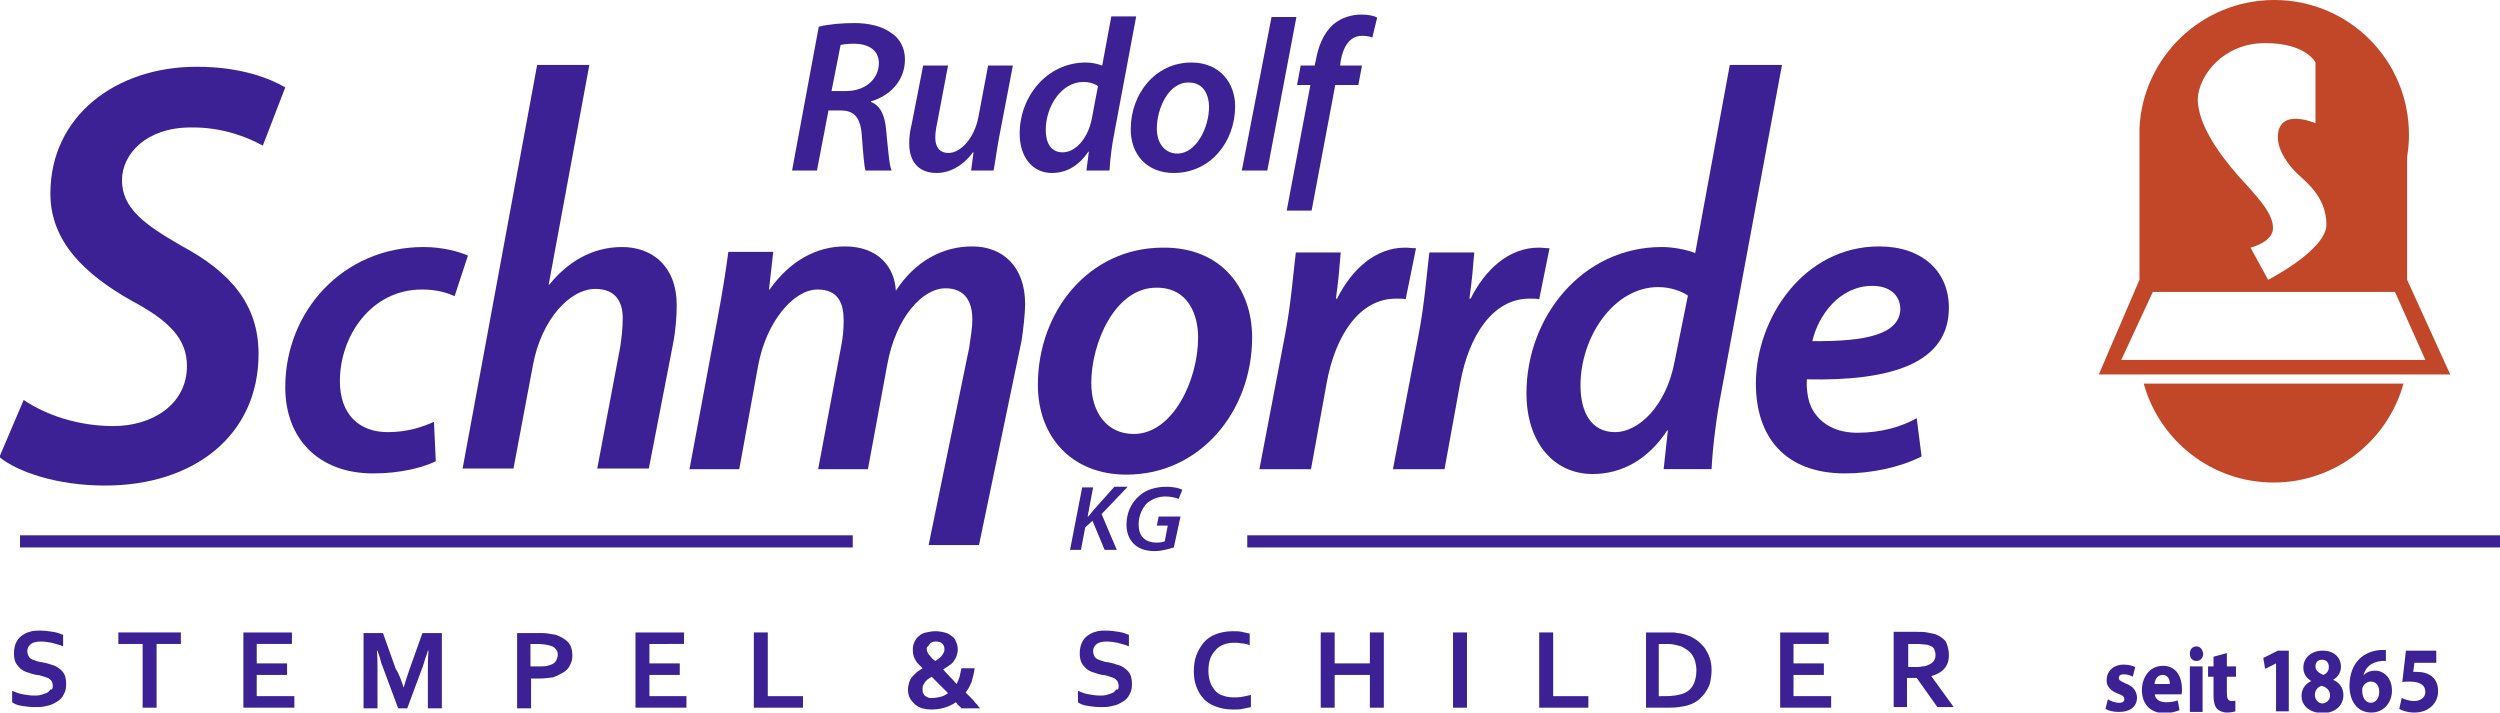 <?xml version="1.0" encoding="utf-8"?>
<!-- Generator: Adobe Illustrator 22.1.0, SVG Export Plug-In . SVG Version: 6.00 Build 0)  -->
<svg version="1.0" id="Ebene_1" xmlns="http://www.w3.org/2000/svg" xmlns:xlink="http://www.w3.org/1999/xlink" x="0px" y="0px"
	 viewBox="0 0 411.9 117.4" style="enable-background:new 0 0 411.9 117.4;" xml:space="preserve">
<style type="text/css">
	.st0{fill:#C24729;}
	.st1{fill:#3B2193;}
	.st2{fill:none;stroke:#3B2193;stroke-width:2;stroke-miterlimit:10;}
</style>
<g>
	<path class="st0" d="M396.6,46.1L396.6,46.1l0-20.3c0.2-1.2,0.3-2.4,0.3-3.6c0-12.3-9.9-22.2-22.2-22.2c-11.9,0-21.7,9.4-22.2,21.2
		h0v0.1c0,0.3,0,0.6,0,0.9c0,0.3,0,0.6,0,0.9v23l-6.7,15.6h6.6h0.5h43.5h1.1h6.2L396.6,46.1z M373.2,7.1c6.8,0,8.3,3.2,8.3,3.2v10
		c0,0-6.2-2.7-6.2,2.3c0,2.3,1.8,4.7,3.3,6.1s4.7,3.9,4.7,8.3c0,4.2-9.6,9.1-9.6,9.1l-2.9-5.3c0,0,3.7-0.9,3.7-3.2
		c0-2.3-2-4.6-5.7-8.6c-3.6-4.1-6.7-8.8-6.7-12.7C362.3,12.3,366.4,7.1,373.2,7.1z M349.5,59.3l5.2-11.2h39.9l5,11.2H349.5z"/>
	<path class="st0" d="M353.2,63.2c2.6,9.4,11.2,16.3,21.4,16.3c10.2,0,18.8-6.9,21.4-16.3H353.2z"/>
</g>
<g>
	<path class="st1" d="M134.9,4.4c1.5-0.4,3.8-0.6,5.9-0.6c2.3,0,4.5,0.5,6,1.6c1.4,0.9,2.3,2.4,2.3,4.4c0,3.5-2.5,6-5.6,6.9l0,0.1
		c1.6,0.6,2.3,2.3,2.5,4.6c0.3,3,0.5,5.8,0.9,6.7h-4.3c-0.2-0.6-0.4-2.9-0.6-5.7c-0.2-3.1-1.3-4.2-3.5-4.2h-2l-1.9,9.9h-4.1
		L134.9,4.4z M137,15h2.4c3.2,0,5.4-2,5.4-4.6c0-2.2-1.8-3.2-4.1-3.2c-1,0-1.7,0.1-2.2,0.2L137,15z"/>
	<path class="st1" d="M166.9,10.7l-2.3,12c-0.4,2.1-0.6,3.9-0.9,5.4h-3.7l0.4-3h-0.1c-1.7,2.3-3.9,3.4-6,3.4c-2.5,0-4.5-1.4-4.5-4.9
		c0-0.9,0.1-1.9,0.4-3.1l1.9-9.7h4.1l-1.8,9.5c-0.2,0.9-0.3,1.7-0.3,2.4c0,1.4,0.6,2.5,2.2,2.5c1.9,0,4.2-2.3,4.9-5.9l1.6-8.5H166.9
		z"/>
	<path class="st1" d="M187.2,2.7l-3.6,19.2c-0.4,2-0.7,4.3-0.8,6.2H179l0.4-3.1h-0.1c-1.6,2.4-3.7,3.5-6,3.5c-3.1,0-5.3-2.5-5.3-6.5
		c0-6.1,4.5-11.7,10.9-11.7c0.9,0,1.9,0.2,2.7,0.5l1.5-8.1H187.2z M180.9,14.2c-0.5-0.4-1.4-0.7-2.4-0.7c-3.6,0-6.2,4-6.2,7.9
		c0,2.1,0.8,3.7,2.8,3.7c1.9,0,4.1-2,4.8-5.6L180.9,14.2z"/>
	<path class="st1" d="M203.5,17.5c0,5.9-4.1,11-10.1,11c-4.4,0-7.1-3-7.1-7.2c0-5.9,4.1-11,10-11C201,10.3,203.5,13.7,203.5,17.5z
		 M190.6,21.2c0,2.4,1.3,4.1,3.4,4.1c3.1,0,5.2-4.3,5.2-7.7c0-1.8-0.8-4-3.3-4C192.5,13.5,190.6,17.9,190.6,21.2z"/>
	<path class="st1" d="M204.6,28.1l4.9-25.3h4.1l-4.8,25.3H204.6z"/>
	<path class="st1" d="M212,34.7l3.9-20.7h-2.2l0.6-3.2h2.3l0.2-0.9c0.4-2.2,1.2-4.4,2.9-5.9c1.3-1.1,3-1.6,4.6-1.6
		c1.2,0,2.1,0.2,2.6,0.5l-0.8,3.3c-0.4-0.2-1-0.3-1.7-0.3c-2,0-3.1,1.8-3.5,4.1l-0.1,0.8h3.6l-0.6,3.2H220l-3.9,20.7H212z"/>
</g>
<path class="st1" d="M3.9,65.9c3.7,2.5,9,4.3,14.8,4.3c6.3,0,12.1-3.5,12.1-9.9c0-4.4-2.8-7.4-9.2-10.8C14,45.2,8.3,39.8,8.3,31.9
	C8.3,19.1,19.1,11,32.4,11c7.3,0,12,1.9,14.6,3.4l-3.7,9.6c-2.1-1.2-6.5-3.1-11.9-3c-7.2,0-11.3,4.3-11.3,8.7
	c0,4.6,3.7,7.3,9.8,10.8c8,4.3,12.7,9.6,12.7,17.8c0,13.4-10.6,21.7-25.3,21.7c-8,0-14.5-2.3-17.4-4.7L3.9,65.9z"/>
<path class="st1" d="M71.8,76c-2.1,1-5.7,2-10.3,2c-9,0-14.5-5.7-14.5-14.2c0-12.5,9.5-23.1,22.8-23.1c3.2,0,5.9,0.8,7.3,1.4
	l-2.2,6.7c-1.3-0.6-3-1.1-5.4-1.1c-8.3,0-13.5,7.6-13.5,15.1c0,5.4,3.1,8.4,7.9,8.4c3.3,0,5.8-0.9,7.6-1.7L71.8,76z"/>
<path class="st1" d="M76.2,77.3l12.3-66.6h8.6l-6.7,36.2h0.1c3-3.7,7-6.2,12-6.2c4.9,0,9,3.1,9,9.6c0,1.8-0.2,4.3-0.6,6.3l-4,20.6
	h-8.5l3.8-20.1c0.2-1.4,0.4-2.9,0.4-4.7c0-2.7-1.2-4.8-4.5-4.8c-4.2,0-8.9,5-10.3,12.6l-3.2,17H76.2z"/>
<path class="st1" d="M113.6,77.3l4.6-24.7c0.8-4.3,1.4-8,1.8-11.1h7.4l-0.7,6.2h0.1c3.4-4.8,7.8-7.1,12.4-7.1c5.6,0,8.2,3.5,8.4,7.3
	c3.2-4.9,7.7-7.3,12.6-7.3c4.9,0,8.7,3.2,8.7,9.5c0,1.5-0.3,4.2-0.6,6.1l-7,33.6H153l6.7-32.6c0.2-1.5,0.5-3.1,0.5-4.6
	c0-3-1.3-5.1-4.4-5.1c-3.9,0-8.2,4.9-9.6,12.5L143,77.3h-8.2l3.8-20.3c0.3-1.5,0.4-2.9,0.4-4.2c0-2.7-0.8-5.1-4.3-5.1
	c-4,0-8.5,5.4-9.8,12.6l-3.1,17H113.6z"/>
<path class="st1" d="M206.3,55.6c0,12.1-8.5,22.6-20.7,22.6c-9,0-14.6-6.2-14.6-14.8c0-12.1,8.4-22.6,20.6-22.6
	C201.3,40.7,206.3,47.6,206.3,55.6z M179.8,63.1c0,4.9,2.6,8.4,7,8.4c6.4,0,10.6-8.8,10.6-15.9c0-3.7-1.6-8.2-6.8-8.2
	C183.8,47.3,179.8,56.4,179.8,63.1z"/>
<path class="st1" d="M207.5,77.3l4.2-22c1-5.1,1.4-10.5,1.8-13.7h7.4c-0.2,2.4-0.4,4.9-0.8,7.6h0.2c2.4-4.8,6.3-8.4,11.2-8.4
	c0.6,0,1.2,0.1,1.8,0.1l-1.7,8.4c-0.4-0.1-1-0.1-1.6-0.1c-6.1,0-10,6.2-11.4,13.8L216,77.3H207.5z"/>
<path class="st1" d="M229.5,77.3l4.2-22c1-5.1,1.4-10.5,1.8-13.7h7.4c-0.2,2.4-0.4,4.9-0.8,7.6h0.2c2.4-4.8,6.3-8.4,11.2-8.4
	c0.6,0,1.2,0.1,1.8,0.1l-1.7,8.4c-0.4-0.1-1-0.1-1.6-0.1c-6.1,0-10,6.2-11.4,13.8L238,77.3H229.5z"/>
<path class="st1" d="M293.6,10.7l-10,53.9c-0.8,4.1-1.4,8.8-1.6,12.7h-7.9l0.7-6.4h-0.1c-3.2,4.9-7.6,7.2-12.3,7.2
	c-6.4,0-10.9-5.2-10.9-13.3c0-12.6,9.2-24.1,22.3-24.1c1.8,0,4,0.4,5.5,1l5.7-31H293.6z M278.1,48.7c-1-0.7-2.8-1.4-4.9-1.4
	c-7.3,0-12.8,8.2-12.8,16.2c0,4.3,1.7,7.7,5.7,7.7c3.8,0,8.4-4.2,9.8-11.6L278.1,48.7z"/>
<path class="st1" d="M316.6,75.2c-3.5,1.8-8.3,2.8-12.6,2.8c-9.9,0-14.7-6-14.7-14.8c0-10.8,7.9-22.6,20.3-22.6
	c7.1,0,11.5,4.1,11.5,10.1c0,9.2-9.6,12.1-23.4,11.8c-0.1,1.3,0.1,3.7,1,5.1c1.4,2.4,4,3.7,7.3,3.7c4,0,7.3-1,9.8-2.4L316.6,75.2z
	 M308.5,47.1c-5.4,0-8.9,4.8-9.9,9.1c8.8,0.1,14.5-1.1,14.5-5.4C313,48.5,311.2,47.1,308.5,47.1z"/>
<path class="st1" d="M178.3,80.3h1.8l-0.9,4.8h0.1c0.3-0.4,0.7-0.8,1-1.2l3.3-3.7h2.2l-4.3,4.5l2.5,5.9h-2l-2-4.8l-1.2,1.1l-0.7,3.7
	h-1.8L178.3,80.3z"/>
<path class="st1" d="M193.4,90.2c-0.7,0.2-1.9,0.6-3.2,0.6c-1.4,0-2.6-0.4-3.4-1.2c-0.8-0.8-1.2-1.9-1.2-3.1c0-1.9,0.7-3.6,2.1-4.8
	c1.1-1,2.7-1.5,4.5-1.5c1.3,0,2.3,0.3,2.6,0.5l-0.6,1.5c-0.5-0.2-1.3-0.4-2.2-0.4c-1.1,0-2.1,0.4-2.9,1c-0.9,0.8-1.5,2.2-1.5,3.6
	c0,1.9,1,3,3,3c0.6,0,1-0.1,1.3-0.2l0.5-2.6h-1.8l0.3-1.5h3.6L193.4,90.2z"/>
<path class="st1" d="M8.7,113c0-0.3-0.1-0.6-0.2-0.8c-0.2-0.2-0.4-0.4-0.6-0.5c-0.3-0.1-0.6-0.2-0.9-0.3c-0.3-0.1-0.7-0.2-1-0.2
	c-0.5-0.1-0.9-0.2-1.4-0.4c-0.4-0.1-0.8-0.3-1.2-0.6c-0.3-0.3-0.6-0.6-0.8-1c-0.2-0.4-0.3-0.9-0.3-1.5c0-0.7,0.1-1.2,0.3-1.7
	c0.2-0.5,0.5-0.9,0.9-1.2c0.4-0.3,0.9-0.6,1.4-0.7c0.5-0.2,1.1-0.2,1.8-0.2c0.7,0,1.3,0.1,2,0.2c0.7,0.1,1.2,0.3,1.7,0.5v1.9
	c-0.6-0.3-1.3-0.4-1.9-0.6c-0.6-0.1-1.1-0.2-1.7-0.2c-0.7,0-1.3,0.1-1.7,0.4c-0.4,0.3-0.6,0.7-0.6,1.2c0,0.3,0.1,0.6,0.2,0.8
	c0.1,0.2,0.3,0.4,0.5,0.5c0.2,0.1,0.5,0.2,0.8,0.3c0.3,0.1,0.6,0.2,0.9,0.2c0.5,0.1,1,0.2,1.5,0.4c0.5,0.1,0.9,0.3,1.3,0.6
	c0.4,0.3,0.7,0.6,0.9,1c0.2,0.4,0.3,1,0.3,1.6c0,0.7-0.1,1.2-0.4,1.7c-0.2,0.5-0.6,0.9-1.1,1.2c-0.5,0.3-1,0.6-1.7,0.7
	c-0.6,0.2-1.4,0.2-2.1,0.2c-0.7,0-1.3-0.1-2-0.2c-0.7-0.1-1.2-0.3-1.6-0.6v-1.9c0.6,0.3,1.2,0.5,1.8,0.6c0.6,0.1,1.2,0.2,1.8,0.2
	c0.4,0,0.7,0,1.1-0.1c0.3-0.1,0.7-0.2,0.9-0.3c0.3-0.1,0.5-0.3,0.7-0.6C8.6,113.7,8.7,113.4,8.7,113z"/>
<path class="st1" d="M25.8,116.6h-2.3v-10.5h-4v-1.9h10.3v1.9h-4V116.6z"/>
<path class="st1" d="M42.4,114.7h6.1v1.9h-8.4v-12.4h8v1.9h-5.8v3.2h5v1.9h-5V114.7z"/>
<path class="st1" d="M66.5,113.3c0.3-1,0.6-2,1-3.1l2.1-5.9h3.2v12.4h-2.3v-6.3c0-0.9,0-2,0.1-3.2h-0.1c-0.1,0.4-0.2,0.7-0.4,1.2
	c-0.1,0.4-0.3,0.9-0.4,1.3l-2.6,7h-1.5l-2.6-7c-0.2-0.4-0.3-0.9-0.4-1.3c-0.1-0.4-0.3-0.8-0.4-1.2h-0.1c0.1,1.1,0.1,2.2,0.1,3.2v6.3
	h-2.3v-12.4h3.2l2.1,5.9C65.8,111.1,66.1,112.1,66.5,113.3L66.5,113.3z"/>
<path class="st1" d="M88.7,111.8c-0.2,0-0.4,0-0.6,0c-0.2,0-0.4,0-0.6,0v4.9h-2.3v-12.4h3.6c0.6,0,1.1,0,1.6,0.1
	c0.4,0.1,0.8,0.1,1.2,0.2c0.8,0.3,1.5,0.7,2,1.2c0.5,0.6,0.7,1.3,0.7,2.2c0,0.6-0.1,1.1-0.4,1.6c-0.2,0.5-0.6,0.9-1.1,1.2
	c-0.5,0.3-1.1,0.6-1.7,0.8C90.4,111.7,89.6,111.8,88.7,111.8z M87.6,109.8c0.1,0,0.3,0,0.5,0c0.2,0,0.4,0,0.6,0c0.6,0,1.1,0,1.5-0.1
	c0.4-0.1,0.7-0.2,1-0.4c0.3-0.2,0.4-0.4,0.5-0.6c0.1-0.3,0.2-0.5,0.2-0.8c0-0.4-0.1-0.7-0.3-0.9c-0.2-0.3-0.5-0.5-0.9-0.6
	c-0.2-0.1-0.5-0.1-0.8-0.2c-0.3,0-0.7-0.1-1.2-0.1h-1.3V109.8z"/>
<path class="st1" d="M107,114.7h6.1v1.9h-8.4v-12.4h8v1.9H107v3.2h5v1.9h-5V114.7z"/>
<path class="st1" d="M126.5,104.2v10.5h5.8v1.9h-8.1v-12.4H126.5z"/>
<path class="st1" d="M160.6,110c-0.1,0.8-0.3,1.6-0.5,2.3c-0.3,0.7-0.6,1.3-1,1.8c0.3,0.3,0.6,0.6,0.9,0.9c0.3,0.3,0.5,0.5,0.7,0.8
	c0.2,0.2,0.4,0.4,0.5,0.6c0.1,0.1,0.2,0.2,0.3,0.3h-3.1c-0.1-0.1-0.2-0.3-0.4-0.4c-0.1-0.1-0.3-0.3-0.5-0.6
	c-0.6,0.4-1.2,0.7-1.9,0.9c-0.7,0.2-1.4,0.3-2.1,0.3c-0.6,0-1.1-0.1-1.6-0.2c-0.5-0.2-0.9-0.4-1.2-0.7c-0.3-0.3-0.6-0.6-0.8-1
	c-0.2-0.4-0.3-0.9-0.3-1.4c0-0.4,0.1-0.8,0.2-1.2c0.1-0.3,0.3-0.7,0.5-0.9s0.5-0.5,0.8-0.8c0.3-0.2,0.6-0.4,0.9-0.6
	c-0.2-0.2-0.5-0.5-0.7-0.7c-0.2-0.2-0.4-0.5-0.5-0.7c-0.1-0.2-0.3-0.5-0.3-0.8c-0.1-0.3-0.1-0.6-0.1-0.9c0-0.5,0.1-0.9,0.3-1.3
	c0.2-0.4,0.4-0.7,0.7-0.9c0.3-0.3,0.7-0.5,1.2-0.6c0.5-0.1,1-0.2,1.5-0.2c0.6,0,1.1,0.1,1.5,0.2c0.5,0.1,0.8,0.3,1.2,0.6
	c0.3,0.2,0.6,0.5,0.7,0.9c0.2,0.4,0.3,0.8,0.3,1.3c0,0.4-0.1,0.8-0.2,1.1c-0.1,0.3-0.3,0.6-0.5,0.9c-0.2,0.3-0.5,0.5-0.8,0.7
	c-0.3,0.2-0.6,0.4-0.9,0.6c0.3,0.3,0.6,0.7,1,1.1c0.4,0.4,0.8,0.8,1.2,1.3c0.2-0.4,0.4-0.8,0.5-1.2c0.1-0.4,0.2-0.9,0.3-1.4H160.6z
	 M153.7,115c0.4,0,0.9-0.1,1.3-0.2c0.4-0.1,0.8-0.3,1.2-0.6c-0.2-0.2-0.5-0.5-0.7-0.7c-0.2-0.2-0.5-0.5-0.7-0.7
	c-0.2-0.2-0.5-0.5-0.7-0.7c-0.2-0.2-0.4-0.4-0.6-0.6c-0.2,0.1-0.4,0.3-0.6,0.4c-0.2,0.1-0.3,0.3-0.5,0.5c-0.1,0.2-0.2,0.3-0.3,0.5
	c-0.1,0.2-0.1,0.4-0.1,0.6c0,0.3,0,0.5,0.1,0.7c0.1,0.2,0.2,0.4,0.4,0.5c0.2,0.1,0.3,0.2,0.6,0.3C153.2,115,153.4,115,153.7,115z
	 M152.7,106.9c0,0.2,0,0.4,0.1,0.5c0.1,0.2,0.1,0.3,0.3,0.5c0.1,0.2,0.3,0.3,0.4,0.5c0.2,0.2,0.3,0.3,0.6,0.5
	c0.2-0.1,0.4-0.3,0.6-0.4c0.2-0.1,0.3-0.3,0.5-0.5c0.1-0.2,0.2-0.3,0.3-0.5c0.1-0.2,0.1-0.4,0.1-0.6c0-0.4-0.1-0.6-0.4-0.9
	c-0.2-0.2-0.6-0.3-1-0.3c-0.2,0-0.4,0-0.6,0.1c-0.2,0.1-0.3,0.1-0.4,0.3c-0.1,0.1-0.2,0.2-0.3,0.4
	C152.7,106.6,152.7,106.7,152.7,106.9z"/>
<path class="st1" d="M184.3,113c0-0.3-0.1-0.6-0.2-0.8c-0.2-0.2-0.4-0.4-0.6-0.5c-0.3-0.1-0.6-0.2-0.9-0.3c-0.3-0.1-0.7-0.2-1-0.2
	c-0.5-0.1-0.9-0.2-1.4-0.4c-0.4-0.1-0.8-0.3-1.2-0.6c-0.3-0.3-0.6-0.6-0.8-1c-0.2-0.4-0.3-0.9-0.3-1.5c0-0.7,0.1-1.2,0.3-1.7
	c0.2-0.5,0.5-0.9,0.9-1.2c0.4-0.3,0.9-0.6,1.4-0.7c0.5-0.2,1.1-0.2,1.8-0.2c0.7,0,1.3,0.1,2,0.2c0.7,0.1,1.2,0.3,1.7,0.5v1.9
	c-0.6-0.3-1.3-0.4-1.9-0.6c-0.6-0.1-1.1-0.2-1.7-0.2c-0.7,0-1.3,0.1-1.7,0.4c-0.4,0.3-0.6,0.7-0.6,1.2c0,0.3,0.1,0.6,0.2,0.8
	c0.1,0.2,0.3,0.4,0.5,0.5c0.2,0.1,0.5,0.2,0.8,0.3c0.3,0.1,0.6,0.2,0.9,0.2c0.5,0.1,1,0.2,1.5,0.4c0.5,0.1,0.9,0.3,1.3,0.6
	c0.4,0.3,0.7,0.6,0.9,1c0.2,0.4,0.3,1,0.3,1.6c0,0.7-0.1,1.2-0.4,1.7c-0.2,0.5-0.6,0.9-1.1,1.2c-0.5,0.3-1,0.6-1.7,0.7
	c-0.6,0.2-1.4,0.2-2.1,0.2c-0.7,0-1.3-0.1-2-0.2c-0.7-0.1-1.2-0.3-1.6-0.6v-1.9c0.6,0.3,1.2,0.5,1.8,0.6c0.6,0.1,1.2,0.2,1.8,0.2
	c0.4,0,0.7,0,1.1-0.1c0.3-0.1,0.7-0.2,0.9-0.3c0.3-0.1,0.5-0.3,0.7-0.6C184.3,113.7,184.3,113.4,184.3,113z"/>
<path class="st1" d="M203.3,105.9c-0.6,0-1.2,0.1-1.7,0.3c-0.5,0.2-1,0.5-1.3,0.9c-0.4,0.4-0.7,0.9-0.9,1.4c-0.2,0.6-0.3,1.2-0.3,2
	c0,0.7,0.1,1.4,0.3,1.9c0.2,0.6,0.5,1,0.8,1.4c0.4,0.4,0.8,0.7,1.3,0.8c0.5,0.2,1.1,0.3,1.8,0.3c0.5,0,0.9,0,1.4-0.1
	c0.5-0.1,0.9-0.2,1.4-0.3v2c-0.4,0.1-0.9,0.2-1.4,0.3c-0.5,0.1-1,0.1-1.6,0.1c-1.1,0-2-0.2-2.8-0.5c-0.8-0.3-1.5-0.7-2-1.3
	c-0.5-0.5-0.9-1.2-1.2-2c-0.3-0.8-0.4-1.6-0.4-2.5c0-0.9,0.1-1.8,0.4-2.6c0.3-0.8,0.7-1.5,1.2-2.1c0.5-0.6,1.2-1.1,2-1.4
	c0.8-0.3,1.7-0.5,2.8-0.5c0.5,0,1,0,1.5,0.1c0.5,0.1,0.9,0.2,1.3,0.3v1.9c-0.5-0.2-1-0.3-1.4-0.3
	C204.1,105.9,203.7,105.9,203.3,105.9z"/>
<path class="st1" d="M219.9,109.3h5.8v-5.1h2.3v12.4h-2.3v-5.4h-5.8v5.4h-2.3v-12.4h2.3V109.3z"/>
<path class="st1" d="M239.4,116.6v-12.4h2.3v12.4H239.4z"/>
<path class="st1" d="M255.9,104.2v10.5h5.8v1.9h-8.1v-12.4H255.9z"/>
<path class="st1" d="M271.2,116.6v-12.4h3.3c0.3,0,0.6,0,0.9,0c0.3,0,0.6,0,0.9,0.1c0.3,0,0.6,0.1,0.8,0.1c0.3,0.1,0.5,0.1,0.7,0.2
	c0.7,0.2,1.2,0.5,1.8,0.9c0.5,0.4,0.9,0.8,1.3,1.3c0.3,0.5,0.6,1,0.8,1.6c0.2,0.6,0.3,1.3,0.3,2c0,0.7-0.1,1.3-0.2,1.9
	c-0.1,0.6-0.4,1.1-0.7,1.6s-0.7,0.9-1.1,1.3c-0.5,0.4-1,0.7-1.6,0.9c-0.5,0.2-1.1,0.3-1.8,0.4c-0.7,0.1-1.4,0.1-2.3,0.1H271.2z
	 M274.4,114.7c1.3,0,2.4-0.2,3.1-0.5c0.7-0.3,1.2-0.8,1.5-1.4c0.3-0.6,0.5-1.4,0.5-2.4c0-0.5-0.1-1-0.2-1.4
	c-0.1-0.4-0.3-0.8-0.5-1.1c-0.2-0.3-0.5-0.6-0.8-0.8c-0.3-0.2-0.6-0.4-1-0.6c-0.4-0.1-0.7-0.2-1.2-0.3c-0.4-0.1-0.9-0.1-1.5-0.1h-1
	v8.6H274.4z"/>
<path class="st1" d="M295.6,114.7h6.1v1.9h-8.4v-12.4h8v1.9h-5.8v3.2h5v1.9h-5V114.7z"/>
<path class="st1" d="M321.1,107.9c0,0.9-0.2,1.6-0.7,2.2c-0.5,0.6-1.2,1-2.2,1.3v0l3.7,5.1h-2.7l-3.4-4.8h-1.6v4.8H312v-12.4h3.8
	c0.6,0,1.2,0,1.7,0.1c0.5,0.1,1,0.2,1.4,0.3c0.7,0.3,1.3,0.7,1.7,1.2C320.9,106.4,321.1,107.1,321.1,107.9z M315.4,109.9
	c0.5,0,1,0,1.3-0.1c0.4,0,0.7-0.1,0.9-0.2c0.5-0.2,0.8-0.4,1-0.7c0.2-0.3,0.3-0.6,0.3-1c0-0.3-0.1-0.6-0.2-0.9
	c-0.1-0.3-0.4-0.5-0.7-0.6c-0.2-0.1-0.5-0.2-0.8-0.2c-0.3,0-0.7-0.1-1.2-0.1h-1.6v3.8H315.4z"/>
<line class="st2" x1="3.3" y1="89.2" x2="140.5" y2="89.2"/>
<line class="st2" x1="205.5" y1="89.2" x2="411.9" y2="89.2"/>
<path class="st1" d="M347.3,115.2c0.4,0.3,1.2,0.6,1.8,0.6c0.6,0,0.9-0.2,0.9-0.6c0-0.4-0.2-0.6-1-0.9c-1.4-0.5-2-1.4-1.9-2.3
	c0-1.4,1.1-2.5,2.8-2.5c0.8,0,1.5,0.2,1.9,0.4l-0.4,1.6c-0.3-0.2-0.9-0.4-1.5-0.4c-0.5,0-0.8,0.2-0.8,0.6c0,0.4,0.3,0.5,1.1,0.9
	c1.3,0.5,1.8,1.2,1.9,2.3c0,1.4-1,2.4-3,2.4c-0.9,0-1.7-0.2-2.2-0.5L347.3,115.2z"/>
<path class="st1" d="M355,114.3c0.1,1,0.9,1.4,1.9,1.4c0.7,0,1.3-0.1,1.9-0.3l0.3,1.6c-0.7,0.3-1.6,0.5-2.5,0.5
	c-2.3,0-3.7-1.5-3.7-3.8c0-1.9,1.1-4,3.5-4c2.2,0,3.1,1.9,3.1,3.8c0,0.4,0,0.8-0.1,0.9H355z M357.5,112.7c0-0.6-0.2-1.5-1.2-1.5
	c-0.9,0-1.3,0.9-1.3,1.5H357.5z"/>
<path class="st1" d="M363,107.7c0,0.6-0.4,1.2-1.1,1.2c-0.7,0-1.1-0.5-1.1-1.2c0-0.7,0.4-1.2,1.1-1.2
	C362.5,106.5,362.9,107,363,107.7z M360.8,117.3v-7.5h2.1v7.5H360.8z"/>
<path class="st1" d="M366.9,107.6v2.2h1.5v1.7h-1.5v2.7c0,0.9,0.2,1.3,0.8,1.3c0.3,0,0.5,0,0.6-0.1l0,1.8c-0.3,0.1-0.8,0.2-1.4,0.2
	c-0.7,0-1.3-0.3-1.6-0.6c-0.4-0.4-0.6-1.2-0.6-2.2v-3.1h-0.9v-1.7h0.9v-1.6L366.9,107.6z"/>
<path class="st1" d="M375,109.3L375,109.3l-1.8,0.9l-0.3-1.8l2.4-1.2h1.8v10H375V109.3z"/>
<path class="st1" d="M379.2,114.7c0-1.2,0.6-2,1.6-2.5v0c-0.9-0.5-1.3-1.3-1.3-2.2c0-1.7,1.4-2.8,3.2-2.8c2.1,0,3,1.4,3,2.6
	c0,0.9-0.4,1.7-1.3,2.2v0c0.9,0.4,1.7,1.2,1.7,2.5c0,1.8-1.4,3-3.5,3C380.2,117.4,379.2,116,379.2,114.7z M383.9,114.6
	c0-0.9-0.6-1.4-1.4-1.6c-0.7,0.2-1.1,0.8-1.1,1.5c0,0.7,0.5,1.4,1.3,1.4C383.4,115.8,383.9,115.3,383.9,114.6z M381.5,109.8
	c0,0.7,0.6,1.1,1.3,1.4c0.5-0.2,0.9-0.6,0.9-1.3c0-0.6-0.3-1.2-1.1-1.2C381.8,108.7,381.5,109.2,381.5,109.8z"/>
<path class="st1" d="M393.2,108.9c-0.2,0-0.5,0-0.8,0c-1.9,0.2-2.7,1.2-3,2.4h0c0.4-0.5,1.1-0.8,1.9-0.8c1.5,0,2.8,1.2,2.8,3.3
	c0,2-1.4,3.6-3.4,3.6c-2.4,0-3.6-2-3.6-4.4c0-1.9,0.6-3.4,1.6-4.4c0.9-0.9,2.1-1.4,3.5-1.5c0.4,0,0.6,0,0.9,0V108.9z M392,114
	c0-0.9-0.4-1.7-1.4-1.7c-0.6,0-1.1,0.4-1.3,0.9c-0.1,0.1-0.1,0.3-0.1,0.6c0,1.1,0.5,2,1.5,2C391.5,115.7,392,115,392,114z"/>
<path class="st1" d="M401.3,109.2h-3.5l-0.2,1.5c0.2,0,0.4,0,0.6,0c0.9,0,1.8,0.2,2.4,0.7c0.7,0.5,1.1,1.3,1.1,2.5
	c0,1.9-1.5,3.5-3.9,3.5c-1.1,0-2-0.3-2.5-0.6l0.4-1.8c0.4,0.2,1.2,0.5,2.1,0.5c0.9,0,1.8-0.5,1.8-1.5c0-1-0.7-1.7-2.6-1.7
	c-0.5,0-0.9,0-1.2,0.1l0.6-5.2h5V109.2z"/>
</svg>
